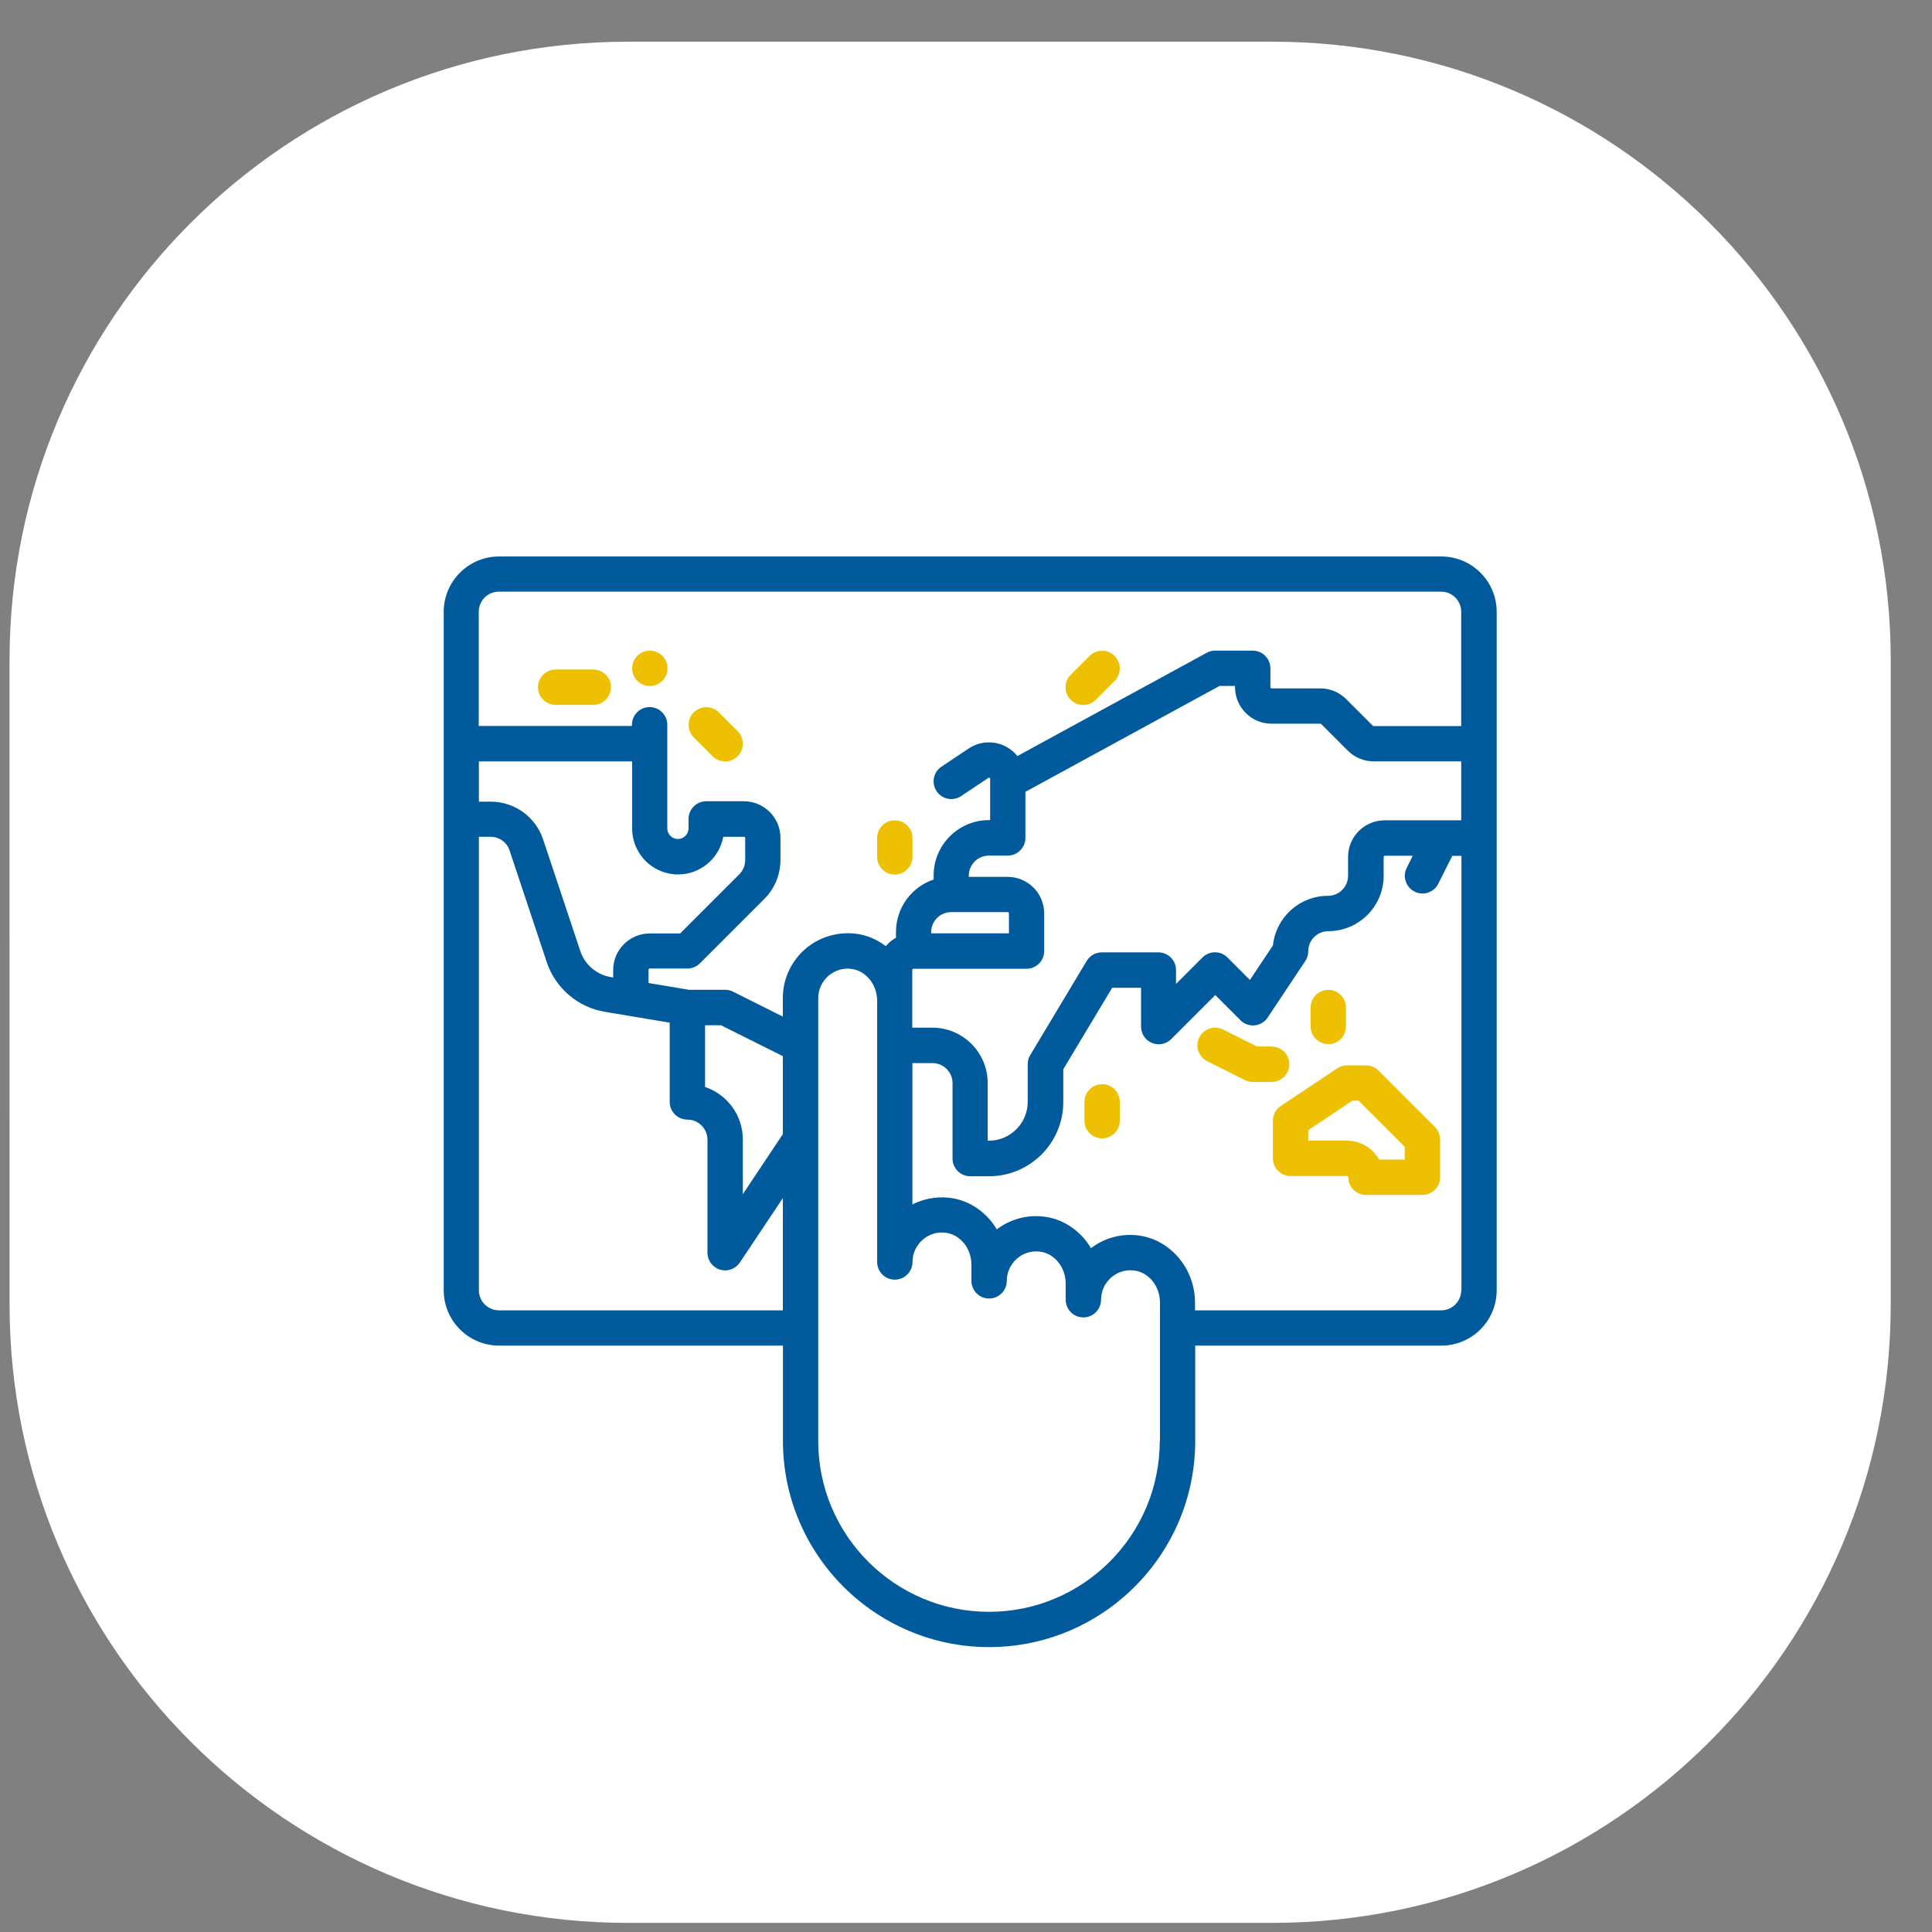 <?xml version="1.0" encoding="UTF-8"?>
<!DOCTYPE svg PUBLIC "-//W3C//DTD SVG 1.1//EN" "http://www.w3.org/Graphics/SVG/1.1/DTD/svg11.dtd">
<!-- Creator: CorelDRAW 2020 (64 Bit) -->
<svg xmlns="http://www.w3.org/2000/svg" xml:space="preserve" width="19.021mm" height="19.021mm" version="1.1" style="shape-rendering:geometricPrecision; text-rendering:geometricPrecision; image-rendering:optimizeQuality; fill-rule:evenodd; clip-rule:evenodd"
viewBox="0 0 1902.1 1902.1"
 xmlns:xlink="http://www.w3.org/1999/xlink"
 xmlns:xodm="http://www.corel.com/coreldraw/odm/2003">
 <rect x="0" y="0" width="1902.1" height="1902.1" fill="#808080" stroke="none"/>
 <defs>
  <style type="text/css">
   <![CDATA[
    .fil1 {fill:#005A9B;fill-rule:nonzero}
    .fil2 {fill:#EDC102;fill-rule:nonzero}
    .fil0 {fill:white;fill-rule:nonzero}
   ]]>
  </style>
 </defs>
 <g id="Camada_x0020_1">
  <path class="fil0" d="M618.3 41.05l634.26 0c336.22,0.02 608.9,272.7 608.9,608.93l0.01 634.24c-0.01,336.22 -272.69,608.9 -608.92,608.9l-634.25 0.02c-336.21,-0.02 -608.89,-272.7 -608.89,-608.93l-0.02 -634.24c0.02,-336.22 272.7,-608.9 608.93,-608.9l-0.02 -0.02z"/>
 </g>
 <g id="Camada_x0020_1_0">
  <g id="_2693429741824">
   <path class="fil1" d="M1419.04 547.87l-927.71 0c-30.02,0 -54.48,24.44 -54.48,54.47l0 667.96c0,30.03 24.45,54.48 54.48,54.48l279.51 0 0 93.89c0,111.87 91.05,202.93 202.93,202.93 111.88,0 202.94,-91.05 202.94,-202.93l0 -93.89 242.34 0c30.02,0 54.47,-24.45 54.47,-54.48l0 -667.96c0,-30.02 -24.44,-54.47 -54.47,-54.47l-0.01 0zm-947.47 201.75l150.8 0 0 66.11c0,24.95 20.25,45.18 45.18,45.18 22.2,0 40.69,-16.03 44.5,-37.06l20.44 0c0.69,0 1.18,0.49 1.18,1.17l0 21.71c0,5.28 -2.05,10.17 -5.77,13.99l-58.29 58.29 -29.93 0c-19.85,0 -35.99,16.14 -35.99,35.99l0 7.34 -2.34 -0.39c-13.99,-2.35 -25.53,-12.13 -30.03,-25.63l-36.58 -109.83c-7.43,-22.3 -28.16,-37.26 -51.73,-37.26l-11.54 0 0 -39.41 0 0 0.1 -0.2zm299.17 540.44l-279.51 0c-10.85,0 -19.76,-8.81 -19.76,-19.76l0 -446.45 11.54 0c8.51,0 16.04,5.38 18.68,13.49l36.58 109.83c8.61,25.72 30.52,44.5 57.31,49l63.76 10.66 0 78.04c0,9.58 7.82,17.41 17.41,17.41 10.86,0 19.76,8.8 19.76,19.75l0 111.3c0,7.62 4.99,14.38 12.32,16.62 1.66,0.49 3.33,0.78 5.09,0.78 5.67,0 11.14,-2.84 14.47,-7.72l42.35 -63.47 0 110.71 0 0 0 -0.19zm-76.58 -219.86l0 -60.83 15.65 0 60.93 30.42 0 76.77 -39.41 59.17 0 -53.88c0,-23.96 -15.55,-44.4 -37.07,-51.64l-0.1 -0.01zm447.63 348.56c0,92.72 -75.41,168.11 -168.12,168.11 -92.71,0 -168.11,-75.4 -168.11,-168.11l0 -296.91c0,0 0,0 0,-0.1l0 -139.07c0,-8.21 3.53,-16.04 9.59,-21.52 5.38,-4.89 12.22,-7.52 19.46,-7.52 0.98,0 2.06,0.09 3.04,0.19 14.57,1.47 25.92,15.26 25.92,31.5l0 257.11c0,9.59 7.82,17.41 17.41,17.41 9.58,0 17.4,-7.82 17.4,-17.41 0,-8.21 3.53,-16.04 9.59,-21.52 6.16,-5.57 14.08,-8.21 22.49,-7.33 14.58,1.47 25.92,15.26 25.92,31.49l0 15.95c0,9.58 7.82,17.4 17.41,17.4 9.58,0 17.4,-7.82 17.4,-17.4 0,-8.22 3.53,-16.04 9.59,-21.52 6.16,-5.57 14.09,-8.21 22.49,-7.33 14.58,1.46 25.92,15.26 25.92,31.49l0 15.94c0,9.59 7.82,17.41 17.41,17.41 9.59,0 17.41,-7.82 17.41,-17.41 0,-8.21 3.52,-16.04 9.58,-21.51 6.16,-5.58 14.09,-8.22 22.5,-7.34 14.57,1.47 25.91,15.26 25.91,31.5l0 136.53 0 0 -0.21 -0.03zm296.82 -148.46c0,10.86 -8.81,19.76 -19.76,19.76l-242.35 0 0 -7.82c0,-33.84 -25.13,-62.88 -57.3,-66.11 -16.14,-1.66 -32.38,2.94 -45.09,12.71 -10.17,-17.11 -27.58,-29.24 -47.63,-31.2 -16.14,-1.66 -32.37,2.94 -45.08,12.71 -10.17,-17.11 -27.58,-29.24 -47.63,-31.2 -12.32,-1.27 -24.64,1.17 -35.5,6.65l0 -139.16 19.76 0c10.85,0 19.76,8.8 19.76,19.75l0 74.23c0,9.59 7.82,17.41 17.4,17.41l18.58 0c40.29,0 73.06,-32.77 73.06,-73.06l0 -32.27 48.11 -80.2 28.46 0 0 38.24c0,7.04 4.21,13.4 10.76,16.04 6.45,2.73 13.99,1.17 18.97,-3.82l43.33 -43.32 24.83 24.83c3.72,3.72 8.81,5.48 13.99,4.99 5.19,-0.48 9.88,-3.32 12.71,-7.62l37.07 -55.65c1.95,-2.84 2.94,-6.26 2.94,-9.68 0,-10.86 8.8,-19.76 19.76,-19.76 30.02,0 54.47,-24.45 54.47,-54.48l0 -18.57c0,-0.69 0.49,-1.18 1.17,-1.18l27.49 0 -5.97 11.93c-4.3,8.61 -0.78,19.07 7.82,23.38 2.54,1.27 5.18,1.85 7.72,1.85 6.36,0 12.52,-3.52 15.56,-9.58l13.78 -27.49 9 0 0 427.87 0 0 -0.19 -0.18zm0 -462.68l-75.41 0 0 0c-19.86,0 -35.99,16.14 -35.99,35.99l0 18.58c0,10.86 -8.81,19.76 -19.76,19.76 -28.17,0 -51.34,21.42 -54.18,48.8l-22.69 34.04 -22.1 -22.11c-6.75,-6.84 -17.8,-6.84 -24.65,0l-26.01 26.02 0 -13.69c0,-9.58 -7.82,-17.41 -17.41,-17.41l-55.65 0c-6.06,0 -11.73,3.23 -14.86,8.42l-55.65 92.81c-1.66,2.74 -2.44,5.77 -2.44,8.9l0 37.07c0,21.13 -17.21,38.24 -38.24,38.24l-1.17 0 0 -56.82c0,-30.02 -24.45,-54.47 -54.48,-54.47l-19.76 0 0 -56.82c0,-0.69 0.49,-1.17 1.18,-1.17l111.29 0c9.59,0 17.41,-7.82 17.41,-17.41l0 -37.07c0,-19.85 -16.14,-35.99 -36,-35.99l-38.24 0 0 -1.17c0,-10.86 8.81,-19.76 19.76,-19.76l18.58 0c9.59,0 17.41,-7.82 17.41,-17.41l0 -45.38 191.1 -104.25 15.26 0 0 1.17c0,19.86 16.13,36 35.99,36l48.02 0c0.29,0 0.59,0.09 0.78,0.29l26.21 26.21c6.75,6.75 15.85,10.56 25.43,10.56l86.27 0 0 58 0 0.07zm-521.86 111.29l0 -1.17c0,-10.86 8.81,-19.76 19.76,-19.76l55.65 0c0.68,0 1.17,0.49 1.17,1.17l0 19.76 -76.58 0zm521.86 -204.1l-86.27 0c-0.29,0 -0.58,-0.1 -0.78,-0.3l-26.21 -26.21c-6.74,-6.74 -15.84,-10.56 -25.43,-10.56l-48.02 0c-0.68,0 -1.17,-0.49 -1.17,-1.17l0 -18.58c0,-9.59 -7.82,-17.41 -17.41,-17.41l-37.07 0c-2.93,0 -5.77,0.69 -8.31,2.15l-186.31 101.61c-2.94,-3.72 -6.75,-6.84 -11.05,-9.2 -11.74,-6.25 -25.82,-5.57 -36.87,1.76l-26.8 17.9c-8.02,5.38 -10.17,16.14 -4.8,24.15 5.38,8.02 16.14,10.17 24.16,4.79l26.8 -17.89c0.19,-0.2 0.58,-0.39 1.17,-0.1 0.58,0.29 0.58,0.68 0.58,0.98l0 2.44c0,0 0,0.1 0,0.1l0 38.14 -1.17 0c-30.02,0 -54.47,24.45 -54.47,54.47l0 4.02c-21.52,7.23 -37.07,27.67 -37.07,51.63l0 5.67c-3.82,2.15 -7.23,4.99 -10.07,8.32 -8.91,-6.85 -19.47,-11.35 -31.01,-12.42 -17.99,-1.76 -35.99,4.11 -49.29,16.14 -13.3,12.03 -21.03,29.33 -21.03,47.34l0 18.28 -49 -24.54c-2.44,-1.17 -5.08,-1.86 -7.82,-1.86l-35.69 0 -39.7 -6.65 0 -13.1c0,-0.68 0.48,-1.17 1.17,-1.17l37.07 0c4.59,0 9,-1.86 12.32,-5.09l63.37 -63.37c10.27,-10.27 15.94,-23.95 15.94,-38.53l0 -21.71c0,-19.86 -16.14,-35.99 -36,-35.99l-37.06 0c-9.59,0 -17.41,7.82 -17.41,17.4l0 9.3c0,5.77 -4.7,10.46 -10.47,10.46 -5.77,0 -10.46,-4.69 -10.46,-10.46l0 -102c0,-9.59 -7.82,-17.41 -17.41,-17.41 -9.58,0 -17.4,7.82 -17.4,17.41l0 1.17 -150.81 0 0 -112.47c0,-10.85 8.81,-19.76 19.76,-19.76l927.71 0c10.86,0 19.76,8.81 19.76,19.76l0 112.47 0 0 0.03 0.09z"/>
   <g>
    <g>
     <path class="fil2" d="M880.96 807.62c-9.59,0 -17.41,7.82 -17.41,17.41l0 18.58c0,9.58 7.82,17.4 17.41,17.4 9.59,0 17.41,-7.82 17.41,-17.4l0 -18.58c0,-9.59 -7.82,-17.41 -17.41,-17.41z"/>
    </g>
   </g>
   <g>
    <g>
     <path class="fil2" d="M584.14 659.16l-37.07 0c-9.58,0 -17.4,7.82 -17.4,17.41 0,9.58 7.82,17.4 17.4,17.4l37.07 0c9.59,0 17.41,-7.82 17.41,-17.4 0,-9.59 -7.82,-17.41 -17.41,-17.41z"/>
    </g>
   </g>
   <g>
    <g>
     <path class="fil2" d="M1085.07 1067.37c-9.59,0 -17.41,7.82 -17.41,17.41l0 18.58c0,9.58 7.82,17.4 17.41,17.4 9.58,0 17.4,-7.82 17.4,-17.4l0 -18.58c0,-9.59 -7.82,-17.41 -17.4,-17.41z"/>
    </g>
   </g>
   <g>
    <g>
     <path class="fil2" d="M1412.78 1109.62l-55.64 -55.64c-3.23,-3.23 -7.73,-5.09 -12.32,-5.09l-18.58 0c-3.43,0 -6.75,0.98 -9.69,2.94l-55.64 37.07c-4.8,3.23 -7.73,8.6 -7.73,14.47l0 37.07c0,9.59 7.83,17.41 17.41,17.41l55.65 0c0.68,0 1.17,0.49 1.17,1.17 0,9.58 7.82,17.41 17.41,17.41l55.64 0c9.59,0 17.41,-7.83 17.41,-17.41l0 -37.07c0,-4.6 -1.85,-9 -5.09,-12.32l0 -0.01zm-29.72 31.98l-25.34 0c-6.16,-11.05 -17.89,-18.58 -31.49,-18.58l-38.24 0 0 -10.37 43.52 -29.04 6.06 0 45.48 45.47 0 12.52 0 0 0.01 0z"/>
    </g>
   </g>
   <g>
    <g>
     <path class="fil2" d="M1252.01 1030.3l-14.48 0 -33.45 -16.72c-8.61,-4.3 -19.07,-0.78 -23.37,7.82 -4.31,8.61 -0.78,19.07 7.82,23.37l37.07 18.58c2.44,1.17 5.08,1.86 7.82,1.86l18.58 0c9.58,0 17.4,-7.82 17.4,-17.41 0,-9.59 -7.82,-17.41 -17.4,-17.41l0.01 -0.09z"/>
    </g>
   </g>
   <g>
    <g>
     <path class="fil2" d="M1307.75 974.56c-9.59,0 -17.41,7.82 -17.41,17.41l0 18.58c0,9.58 7.82,17.4 17.41,17.4 9.59,0 17.41,-7.82 17.41,-17.4l0 -18.58c0,-9.59 -7.82,-17.41 -17.41,-17.41z"/>
    </g>
   </g>
   <g>
    <g>
     <path class="fil2" d="M1097.39 645.77c-6.85,-6.75 -17.8,-6.75 -24.65,0l-18.57 18.57c-6.85,6.75 -6.85,17.8 0,24.65 3.42,3.42 7.82,5.08 12.32,5.08 4.4,0 8.9,-1.66 12.32,-5.08l18.58 -18.58c6.74,-6.75 6.74,-17.8 0,-24.64z"/>
    </g>
   </g>
   <g>
    <g>
     <path class="fil2" d="M726.24 719.89l-18.58 -18.58c-6.74,-6.74 -17.79,-6.74 -24.64,0 -6.74,6.75 -6.74,17.8 0,24.65l18.58 18.58c3.43,3.42 7.82,5.08 12.32,5.08 4.41,0 8.91,-1.66 12.32,-5.08 6.75,-6.75 6.75,-17.8 0,-24.65z"/>
    </g>
   </g>
   <g>
    <g>
     <circle class="fil2" cx="639.79" cy="657.99" r="17.41"/>
    </g>
   </g>
  </g>
 </g>
</svg>
